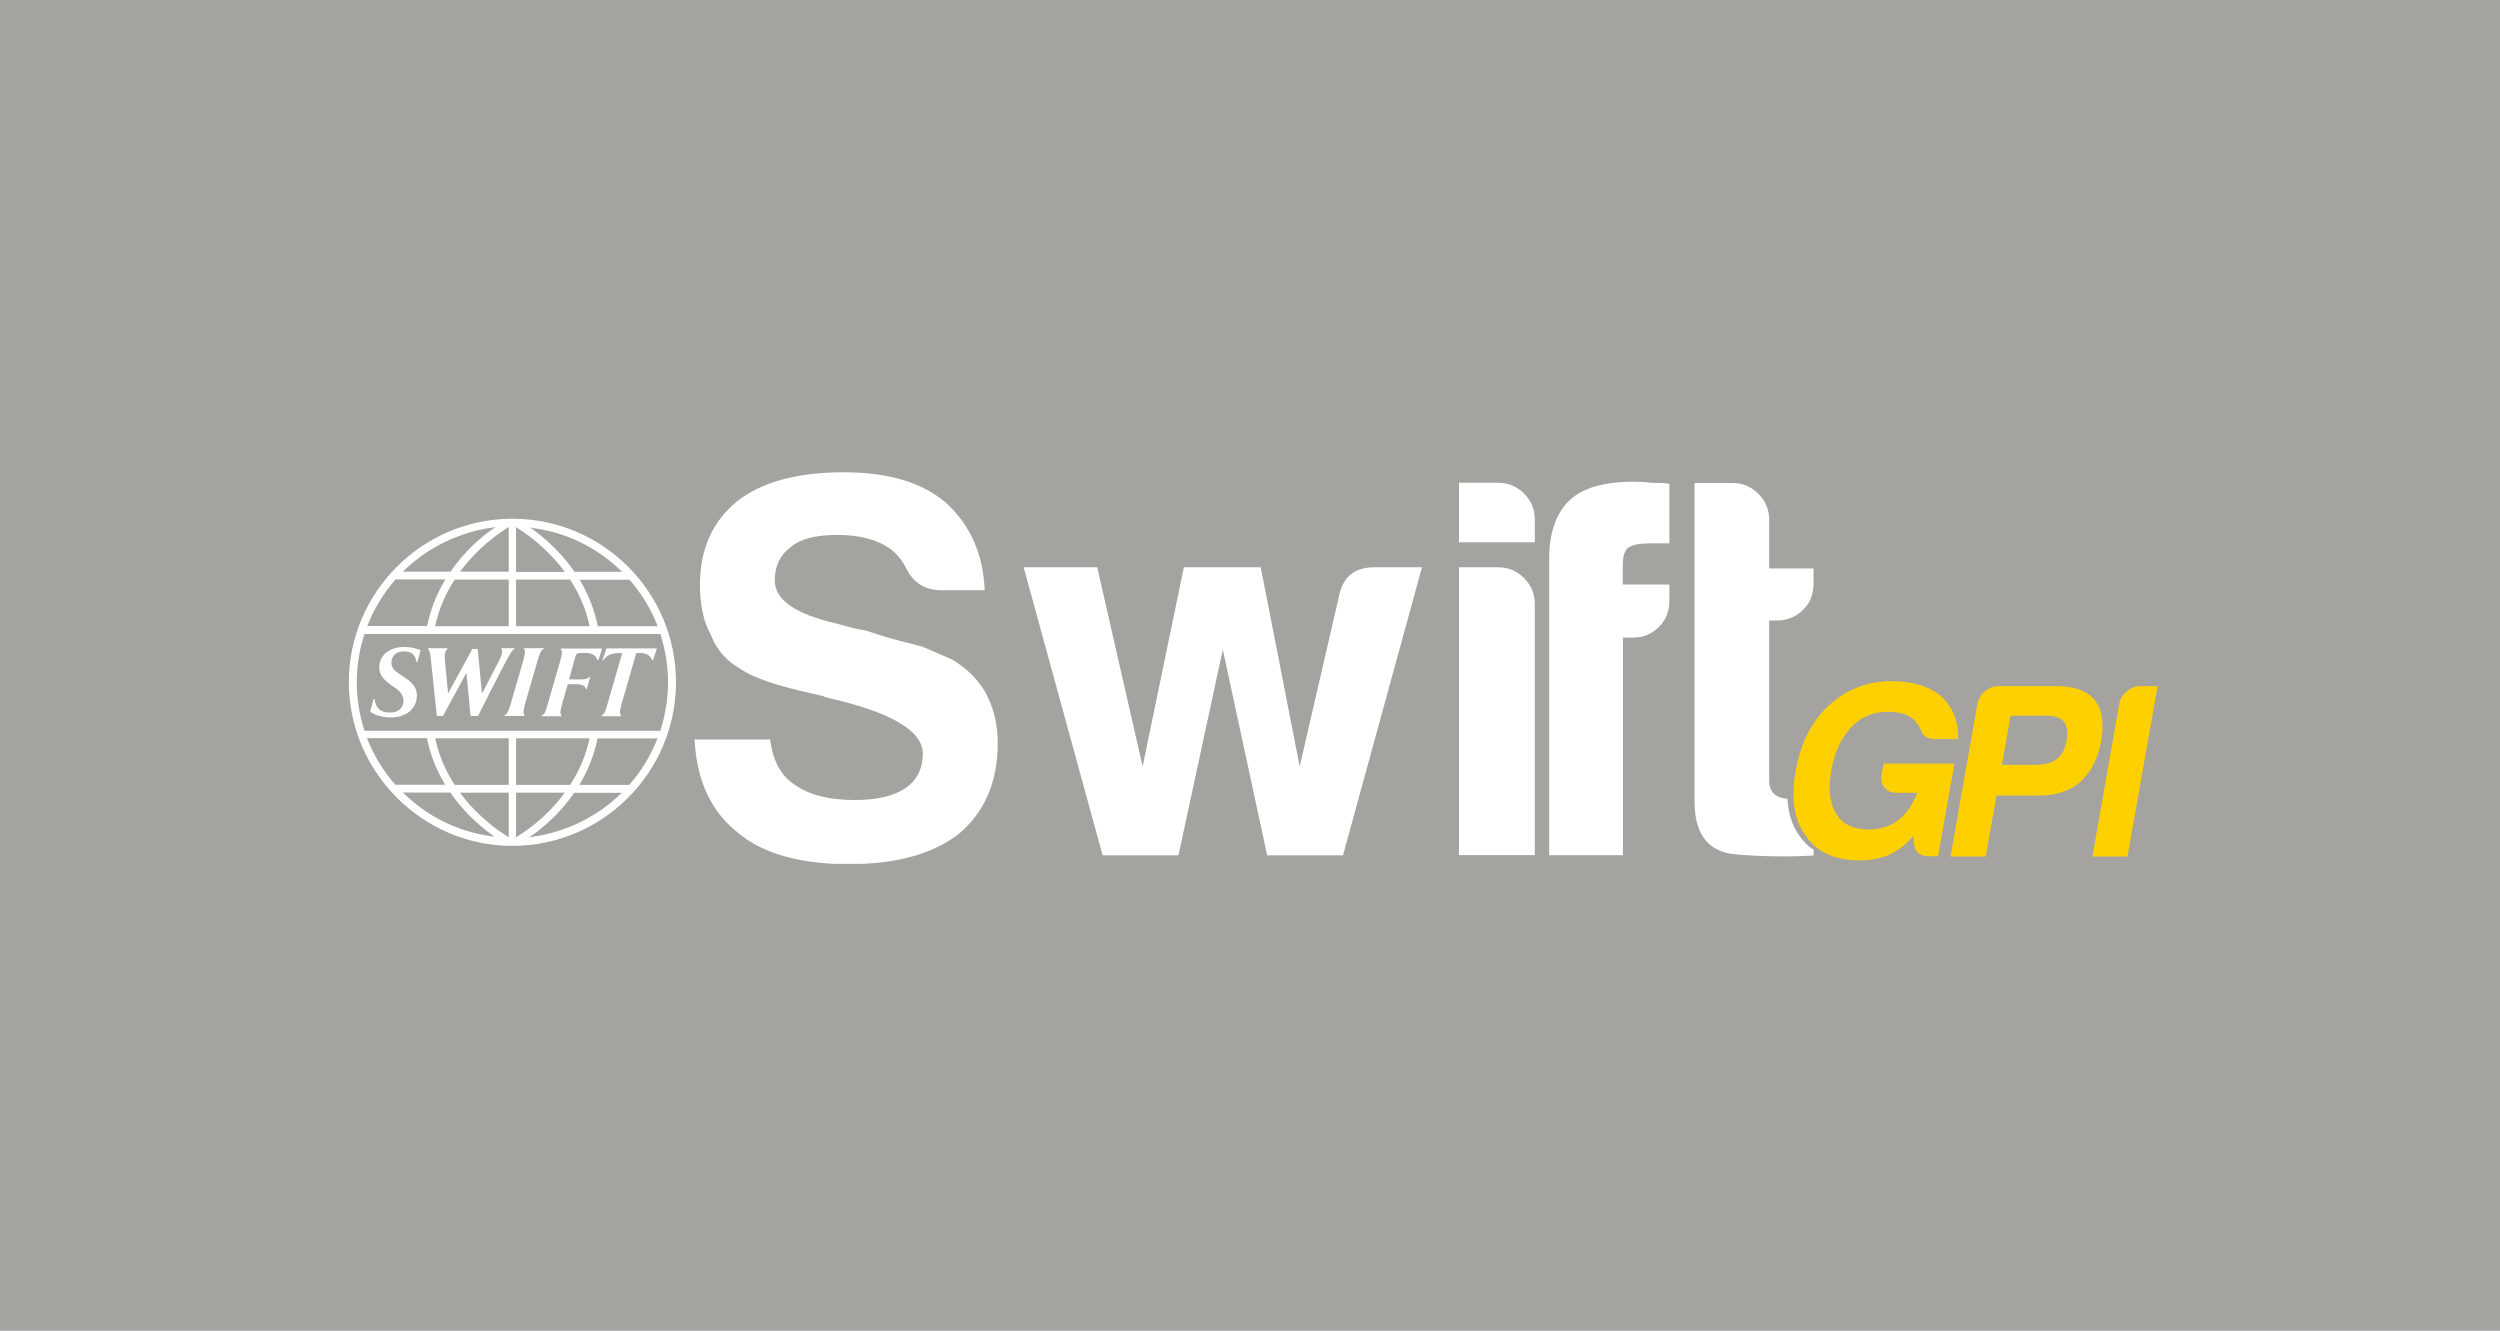 <svg width="387" height="206" viewBox="0 0 387 206" fill="none" xmlns="http://www.w3.org/2000/svg">
<rect width="387" height="206" fill="#A5A3A0"/>
<g clip-path="url(#clip0_588_114908)">
<path d="M57.966 108.16C58.151 109.645 58.94 110.41 60.657 110.294C61.863 110.225 62.466 109.366 62.466 108.462C62.466 107.719 62.002 107.07 61.167 106.467L60.68 106.142C59.636 105.399 58.685 104.634 58.708 103.312C58.708 101.433 60.263 100.249 62.304 100.157C62.907 100.133 63.65 100.203 64.229 100.365C64.531 100.435 64.925 100.574 65.111 100.644L64.624 102.476H64.485C64.229 101.34 63.742 100.713 62.188 100.853C61.098 100.945 60.587 101.827 60.587 102.569C60.587 103.358 61.051 103.845 61.933 104.402L62.42 104.727C63.557 105.469 64.554 106.258 64.531 107.65C64.531 109.737 62.884 111.06 60.471 111.06C59.08 111.06 57.804 110.596 57.316 110.178C57.316 109.993 57.595 109.088 57.827 108.206H57.966V108.16Z" fill="white"/>
<path d="M107.473 114.471H119.211C119.652 117.835 120.951 120.178 123.062 121.5C125.289 123.078 128.374 123.843 132.271 123.843C135.728 123.843 138.349 123.24 140.159 122.011C141.945 120.781 142.85 118.995 142.85 116.652C142.85 113.08 137.816 110.18 127.771 107.93L127.446 107.767L126.101 107.442C120.394 106.213 116.613 104.937 114.71 103.592C112.483 102.362 110.906 100.576 110.024 98.233C108.911 96.215 108.354 93.663 108.354 90.531C108.354 85.056 110.256 80.765 114.061 77.633C117.865 74.617 123.386 73.109 130.647 73.109C137.468 73.109 142.71 74.664 146.399 77.795C150.203 81.252 152.198 85.775 152.43 91.366H145.726C143.151 91.366 141.319 90.183 140.205 87.84C139.648 86.727 138.86 85.775 137.862 84.987C135.844 83.549 133.106 82.806 129.65 82.806C126.193 82.806 123.897 83.433 122.435 84.662C120.765 85.891 119.93 87.631 119.93 89.858C119.93 92.874 123.178 95.101 129.65 96.563C131.552 97.119 132.944 97.467 133.849 97.56C135.867 98.233 137.63 98.766 139.138 99.161C140.646 99.555 141.852 99.857 142.734 100.089C144.288 100.761 145.865 101.434 147.42 102.107C149.647 103.452 151.386 105.169 152.616 107.303C153.845 109.646 154.449 112.221 154.449 115.005C154.449 121.036 152.43 125.722 148.417 129.086C144.404 132.218 138.697 133.772 131.32 133.772C123.943 133.772 118.028 132.148 114.223 128.901C110.094 125.653 107.844 120.851 107.519 114.495" fill="white"/>
<path d="M207.896 132.403H196.158L189.291 100.552L182.424 132.403H170.686L158.461 87.816H169.851L176.88 118.647L183.26 87.816H195.16L201.192 118.647L207.386 91.83C208.058 89.139 209.845 87.816 212.744 87.816H220.121L207.896 132.403Z" fill="white"/>
<path d="M225.875 74.732H231.906C233.461 74.732 234.806 75.289 235.919 76.403C237.033 77.516 237.59 78.862 237.59 80.416V83.942H225.852V74.732H225.875ZM225.875 87.816H231.906C233.461 87.816 234.806 88.373 235.919 89.486C237.033 90.6 237.59 91.945 237.59 93.5V132.379H225.852V87.816H225.875Z" fill="white"/>
<path d="M239.816 132.403V86.471C239.816 82.458 240.884 79.419 242.995 77.424C245.013 75.521 248.307 74.57 252.877 74.57C253.99 74.57 254.895 74.617 255.568 74.733C256.797 74.733 257.748 74.779 258.421 74.895V84.105H255.405C253.828 84.105 252.715 84.337 252.042 84.777C251.485 85.218 251.207 86.123 251.207 87.468V90.484H258.421V92.99C258.421 94.66 257.864 96.028 256.751 97.096C255.637 98.163 254.338 98.696 252.9 98.696H251.23V132.38H239.84L239.816 132.403Z" fill="white"/>
<path d="M278.601 129.434C277.442 127.88 276.815 125.954 276.699 123.658C274.82 123.518 273.869 122.567 273.869 120.851V96.052H275.052C276.606 96.052 277.952 95.518 279.065 94.451C280.179 93.384 280.736 92.015 280.736 90.345V88.002H273.869V80.463C273.869 78.909 273.312 77.563 272.199 76.45C271.085 75.336 269.786 74.779 268.348 74.779H262.316V124.052C262.316 129.202 264.474 131.939 268.765 132.264C273.057 132.612 277.07 132.658 280.759 132.426V131.568C279.924 131.011 279.205 130.315 278.601 129.457" fill="white"/>
<path d="M296.186 129.434C295.026 130.756 293.75 131.731 292.382 132.357C290.943 132.914 289.459 133.192 287.858 133.192C284.077 133.192 281.316 131.939 279.553 129.434C277.744 126.975 277.21 123.611 277.976 119.32C278.718 115.074 280.411 111.734 283.033 109.275C285.793 106.723 289.041 105.447 292.822 105.447C296.093 105.447 298.668 106.236 300.524 107.813C302.31 109.507 303.192 111.711 303.122 114.402H299.434C298.367 114.402 297.648 113.915 297.323 112.94C297.068 112.337 296.65 111.757 296.093 111.247C295.189 110.528 293.913 110.18 292.219 110.18C290.015 110.18 288.136 110.968 286.582 112.546C285.005 114.239 283.961 116.49 283.474 119.296C282.963 122.15 283.242 124.4 284.285 126.047C285.283 127.625 286.953 128.413 289.319 128.413C291.059 128.413 292.567 127.926 293.866 126.952C295.165 125.931 296.14 124.516 296.766 122.73H293.542C292.776 122.73 292.173 122.451 291.732 121.918C291.291 121.384 291.129 120.735 291.268 119.969L291.57 118.206H302.542L300.014 132.543H298.552C297.114 132.543 296.348 131.823 296.256 130.385L296.209 129.388L296.186 129.434Z" fill="#FFD000"/>
<path d="M309.063 123.147L307.393 132.589H301.941L306.094 108.973C306.233 108.208 306.604 107.558 307.254 107.025C307.88 106.491 308.576 106.213 309.342 106.213H318.319C321.126 106.213 323.098 106.932 324.235 108.347C325.418 109.785 325.743 111.896 325.255 114.703C324.791 117.371 323.724 119.459 322.077 120.99C320.453 122.428 318.319 123.147 315.721 123.147H309.04H309.063ZM309.898 118.392H315.187C316.626 118.392 317.693 118.09 318.412 117.464C319.178 116.907 319.688 115.933 319.92 114.541C320.129 113.358 319.989 112.43 319.502 111.711C318.899 111.084 317.994 110.783 316.835 110.783H311.244L309.898 118.369V118.392Z" fill="#FFD000"/>
<path d="M323.91 132.589L328.062 108.973C328.202 108.208 328.573 107.558 329.222 107.025C329.849 106.491 330.545 106.213 331.31 106.213H334.001L329.338 132.589H323.887H323.91Z" fill="#FFD000"/>
<path d="M96.267 122.707L96.128 122.846C92.439 126.442 87.591 128.808 82.464 129.527C82.464 129.527 82.186 129.55 81.93 129.597C82.186 129.434 82.487 129.225 82.487 129.225C83.879 128.228 86.593 126.07 88.867 122.753C88.867 122.753 88.867 122.753 88.89 122.73H96.244L96.267 122.707ZM87.428 122.707L87.335 122.846C85.225 125.676 82.835 127.625 81.211 128.738C81.211 128.738 80.237 129.388 79.889 129.62V122.707H87.428ZM78.752 122.707V129.62C78.543 129.481 77.43 128.738 77.43 128.738C75.806 127.602 73.44 125.676 71.306 122.846C71.306 122.846 71.259 122.776 71.213 122.707H78.752ZM69.728 122.707L69.751 122.73C71.398 125.143 73.556 127.323 76.131 129.225C76.131 129.225 76.386 129.388 76.595 129.527C76.363 129.504 76.108 129.457 76.108 129.457C70.958 128.761 66.249 126.465 62.514 122.823C62.514 122.823 62.444 122.753 62.374 122.684H69.728V122.707ZM101.788 114.286L101.742 114.402C100.721 116.977 99.282 119.366 97.427 121.477C97.427 121.477 97.427 121.477 97.403 121.5H89.678L89.748 121.384C91.07 119.181 91.975 116.814 92.486 114.379C92.486 114.379 92.486 114.355 92.486 114.309H101.765L101.788 114.286ZM91.279 114.286L91.256 114.379C90.722 116.861 89.725 119.227 88.287 121.454C88.287 121.454 88.287 121.454 88.263 121.5H79.889V114.286H91.279ZM78.752 114.286V121.5H70.378L70.355 121.454C68.916 119.227 67.919 116.861 67.385 114.379C67.385 114.379 67.385 114.332 67.362 114.286H78.752ZM66.109 114.286V114.355C66.62 116.814 67.524 119.157 68.847 121.361C68.847 121.361 68.893 121.431 68.916 121.477H61.191L61.168 121.454C59.336 119.343 57.874 116.977 56.853 114.379L56.807 114.263H66.086L66.109 114.286ZM102.229 98.14V98.186C102.994 100.576 103.412 103.081 103.412 105.61C103.412 108.162 102.994 110.667 102.229 113.08C102.229 113.08 102.229 113.103 102.229 113.126H56.413V113.08C55.624 110.667 55.23 108.162 55.23 105.61C55.23 103.058 55.624 100.576 56.413 98.186C56.413 98.186 56.413 98.163 56.413 98.14H102.229ZM97.45 89.742C99.282 91.853 100.744 94.22 101.765 96.818C101.765 96.818 101.788 96.864 101.811 96.934H92.532V96.864C92.022 94.428 91.117 92.062 89.794 89.858C89.794 89.858 89.748 89.789 89.725 89.742H97.45ZM88.263 89.719L88.287 89.766C89.725 91.993 90.722 94.359 91.256 96.841C91.256 96.841 91.256 96.887 91.279 96.934H79.889V89.719H88.263ZM78.752 89.719V96.934H67.362L67.385 96.841C67.919 94.382 68.916 91.993 70.355 89.766C70.355 89.766 70.355 89.766 70.378 89.719H78.752ZM68.939 89.719L68.87 89.835C67.548 92.039 66.643 94.405 66.133 96.841C66.133 96.841 66.133 96.864 66.133 96.911H56.853L56.9 96.795C57.92 94.22 59.359 91.83 61.215 89.719C61.215 89.719 61.215 89.719 61.238 89.696H68.963L68.939 89.719ZM88.89 88.466C87.243 86.054 85.085 83.873 82.51 81.971C82.51 81.971 82.255 81.809 82.046 81.669C82.278 81.716 82.534 81.739 82.534 81.739C87.683 82.435 92.393 84.732 96.151 88.374C96.151 88.374 96.22 88.443 96.29 88.513H88.936L88.913 88.466M79.889 81.6C80.098 81.739 81.211 82.481 81.211 82.481C82.835 83.618 85.201 85.567 87.335 88.397C87.335 88.397 87.382 88.466 87.428 88.536H79.889V81.623V81.6ZM71.306 88.374C73.417 85.543 75.806 83.595 77.43 82.458C77.43 82.458 78.404 81.809 78.752 81.577V88.49H71.213L71.306 88.35M62.514 88.35C66.202 84.755 71.05 82.389 76.177 81.669C76.177 81.669 76.456 81.623 76.711 81.6C76.456 81.762 76.154 81.971 76.154 81.971C74.739 82.969 72.048 85.126 69.775 88.443C69.775 88.443 69.775 88.443 69.751 88.49H62.398L62.537 88.35M79.147 80.301C65.274 80.394 54 91.761 54 105.61C54 119.459 65.367 130.942 79.309 130.942C93.251 130.942 104.641 119.575 104.641 105.61C104.641 91.645 93.344 80.394 79.495 80.301H79.17H79.147Z" fill="white"/>
<path d="M84.179 100.46C83.669 100.622 83.53 101.272 83.182 102.385L81.326 108.788C80.978 110.064 80.978 110.435 81.187 110.713V110.829H78.102V110.713C78.589 110.481 78.681 110.133 79.076 108.881L80.932 102.501C81.28 101.248 81.373 100.808 81.094 100.46V100.344H84.179V100.46Z" fill="white"/>
<path d="M93.227 100.344C93.088 100.761 92.833 101.55 92.624 102.2H92.508C92.021 100.924 90.838 101.086 90.003 101.086H89.91C89.33 101.086 89.168 101.225 89.028 101.759L88.1 105.169H88.425C89.864 105.169 90.838 105.308 91.255 104.751H91.371L90.838 106.677H90.722C90.467 105.818 89.446 105.911 88.193 105.911H87.892L87.057 108.811C86.755 109.901 86.639 110.435 86.917 110.736V110.876H83.832V110.76C84.366 110.551 84.482 110.064 84.829 108.857L86.685 102.432C87.01 101.272 87.08 100.854 86.825 100.506V100.39H93.274L93.227 100.344Z" fill="white"/>
<path d="M101.697 100.344C101.488 100.947 101.302 101.527 101.093 102.2H100.954C100.467 100.947 99.191 101.086 98.634 101.086H98.495L96.268 108.811C95.967 109.948 95.851 110.435 96.129 110.736V110.876H93.113V110.736C93.624 110.481 93.763 109.971 94.088 108.811L96.315 101.109H96.106C95.387 101.109 94.227 100.993 93.392 102.223H93.252C93.438 101.689 93.647 101.04 93.879 100.367H101.673L101.697 100.344Z" fill="white"/>
<path d="M79.612 100.46C79.171 100.785 78.916 101.295 78.359 102.316C77.431 104.009 74.23 110.365 73.998 110.829H72.838L72.212 104.218H72.165L68.57 110.829H67.619L66.737 102.385C66.621 101.388 66.575 100.738 66.25 100.46V100.344H69.243V100.46C68.871 100.854 68.779 101.272 68.871 102.269L69.359 107.303H69.382L73.117 100.46H73.952L74.601 107.326H74.648C75.46 105.772 76.596 103.568 77.316 102.153C77.942 100.924 77.687 100.645 77.617 100.483V100.344H79.612V100.483V100.46Z" fill="white"/>
</g>
<defs>
<clipPath id="clip0_588_114908">
<rect width="280" height="60.663" fill="white" transform="translate(54 73.062)"/>
</clipPath>
</defs>
</svg>
